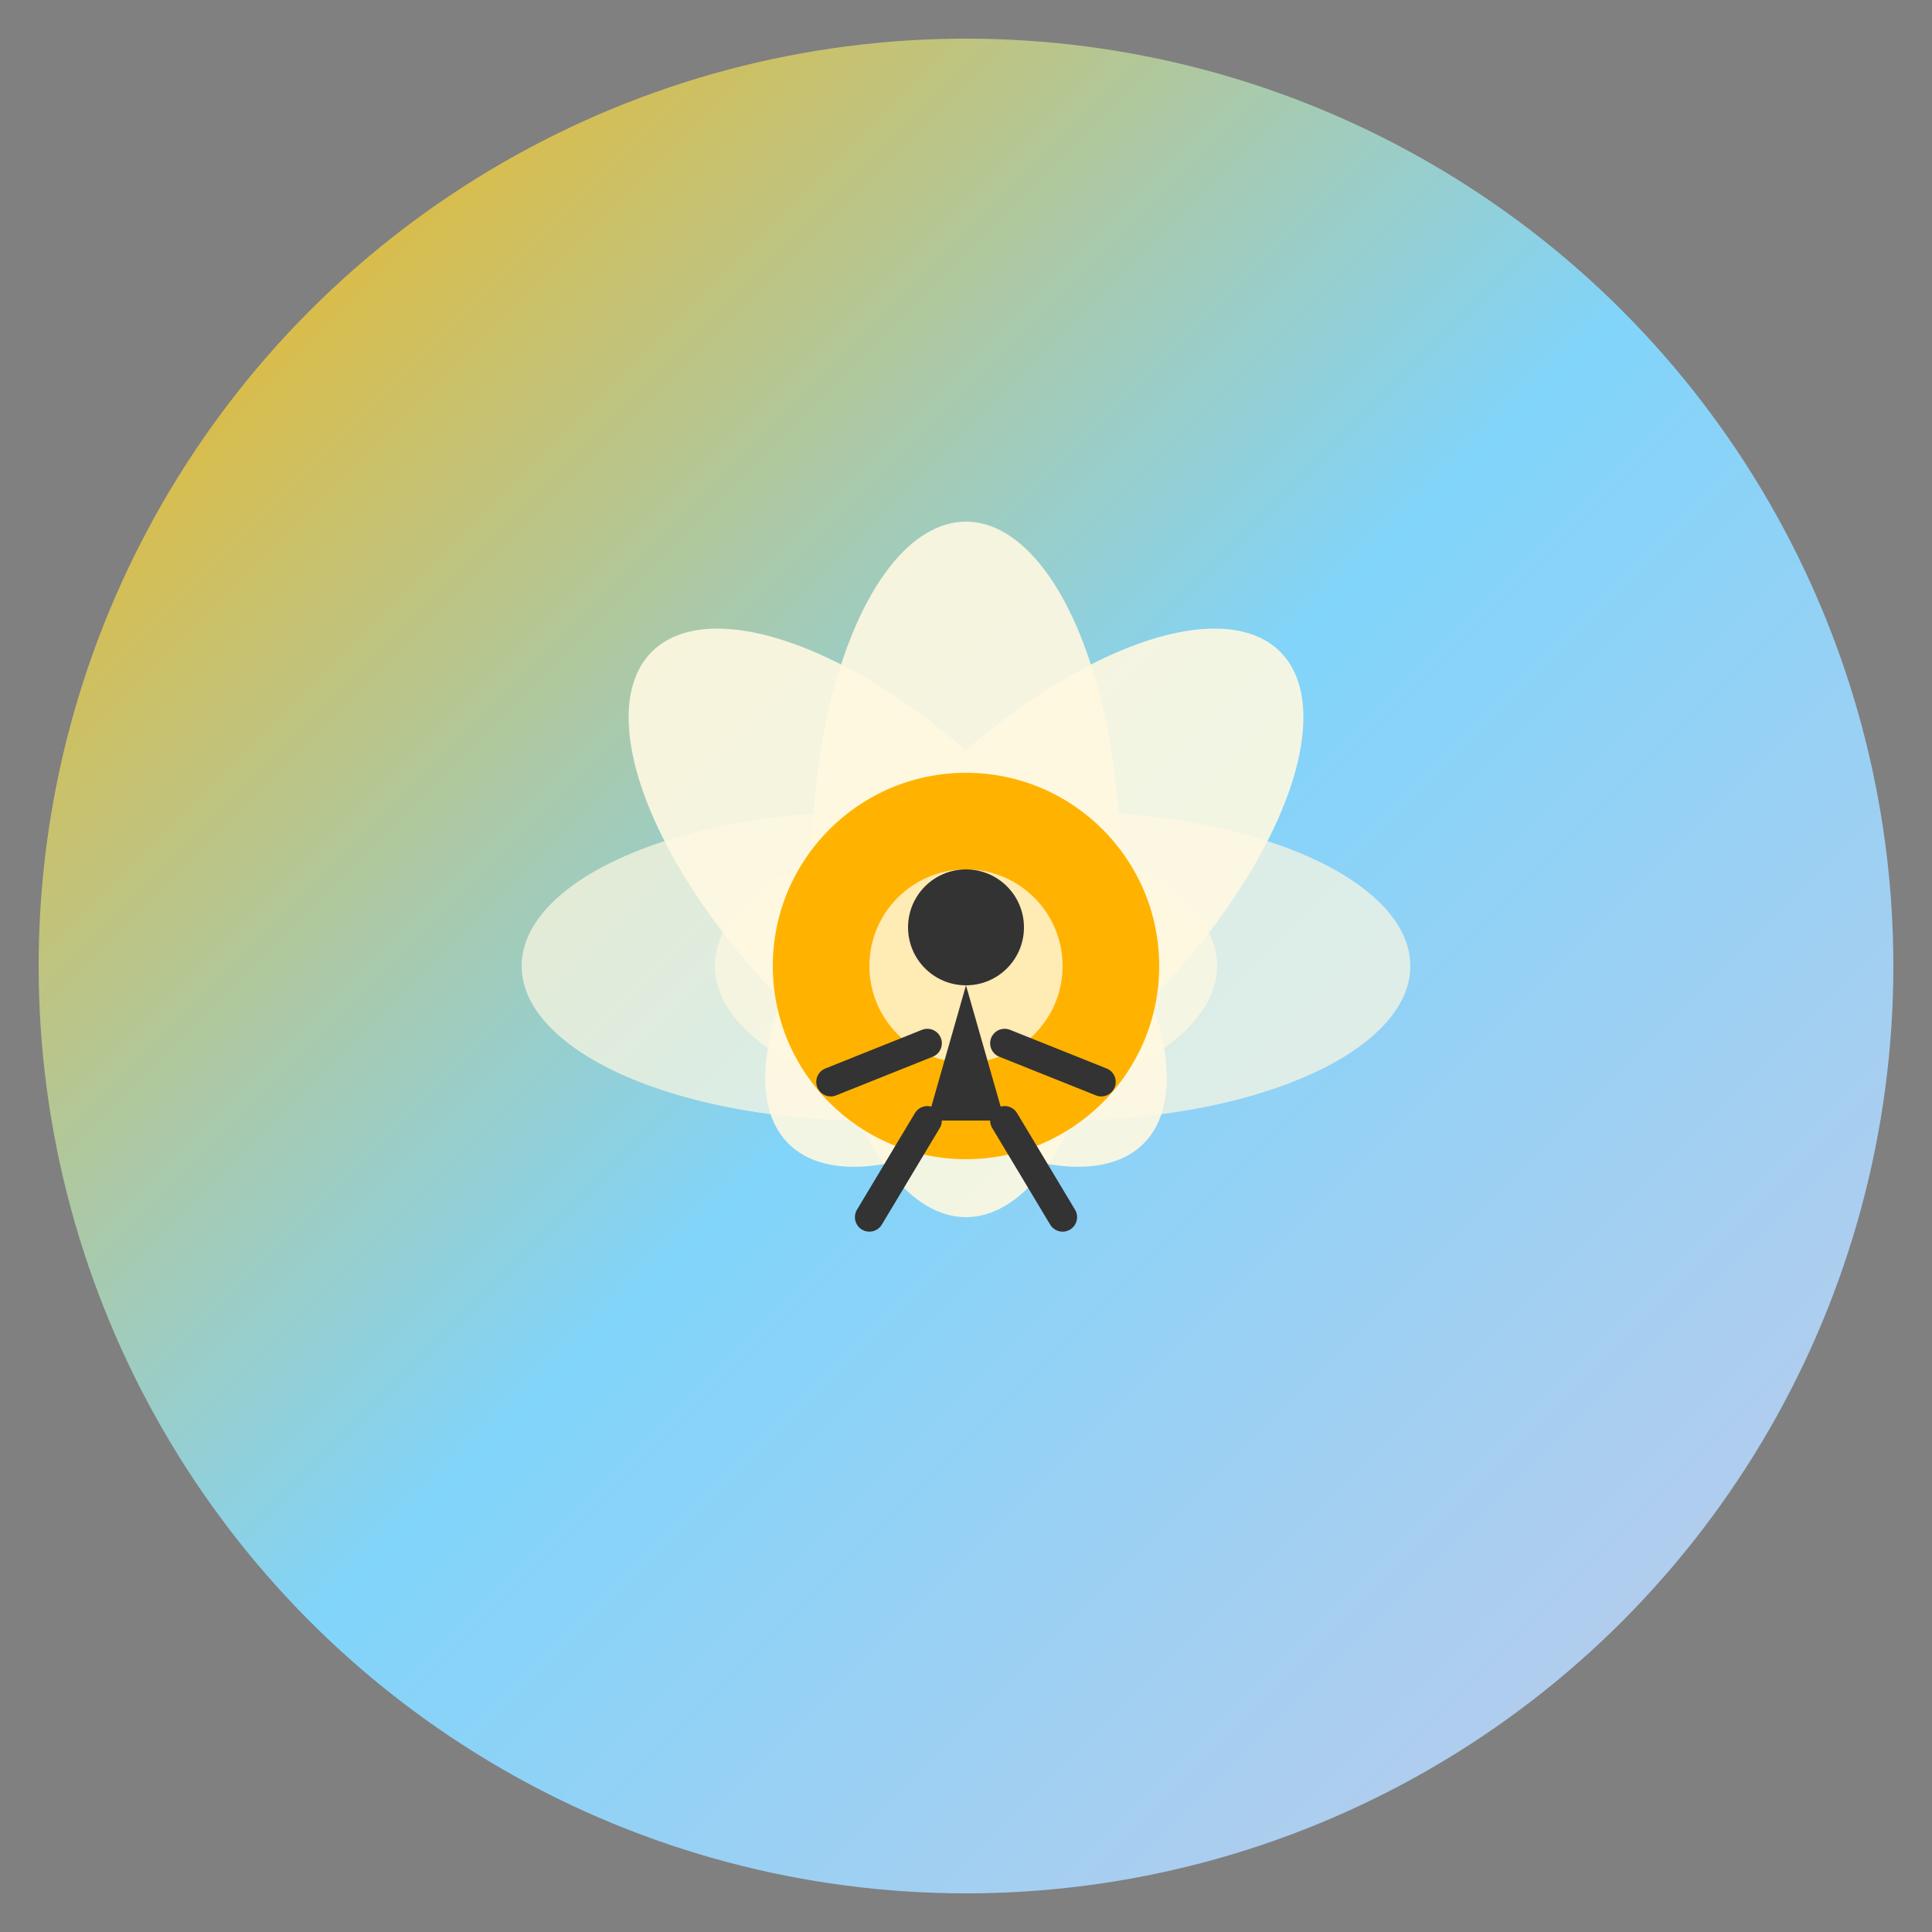 <svg xmlns="http://www.w3.org/2000/svg" viewBox="0 0 100 100">
  <rect x="0" y="0" width="100" height="100" fill="#808080" stroke="none"/>
  <defs>
    <linearGradient id="gradient1" x1="0%" y1="0%" x2="100%" y2="100%">
      <stop offset="0%" style="stop-color:#FFB300;stop-opacity:1" />
      <stop offset="50%" style="stop-color:#81D4FA;stop-opacity:1" />
      <stop offset="100%" style="stop-color:#C5CAE9;stop-opacity:1" />
    </linearGradient>
  </defs>
  
  <!-- Background circle -->
  <circle cx="50" cy="50" r="48" fill="url(#gradient1)"/>
  
  <!-- Lotus flower petals -->
  <!-- Center petal -->
  <ellipse cx="50" cy="45" rx="8" ry="18" fill="#FFF8E1" opacity="0.9"/>
  
  <!-- Left petal -->
  <ellipse cx="50" cy="45" rx="8" ry="18" fill="#FFF8E1" opacity="0.9" transform="rotate(-45 50 50)"/>
  
  <!-- Right petal -->
  <ellipse cx="50" cy="45" rx="8" ry="18" fill="#FFF8E1" opacity="0.9" transform="rotate(45 50 50)"/>
  
  <!-- Back left petal -->
  <ellipse cx="50" cy="45" rx="8" ry="18" fill="#FFF8E1" opacity="0.7" transform="rotate(-90 50 50)"/>
  
  <!-- Back right petal -->
  <ellipse cx="50" cy="45" rx="8" ry="18" fill="#FFF8E1" opacity="0.7" transform="rotate(90 50 50)"/>
  
  <!-- Center circle representing the lotus center -->
  <circle cx="50" cy="50" r="10" fill="#FFB300"/>
  
  <!-- Inner decoration -->
  <circle cx="50" cy="50" r="5" fill="#FFF8E1" opacity="0.8"/>
  
  <!-- Person in meditation pose -->
  <circle cx="50" cy="48" r="3" fill="#333333"/>
  <path d="M 50 51 L 48 58 L 52 58 Z" fill="#333333"/>
  <path d="M 48 58 L 45 63" stroke="#333333" stroke-width="1.5" stroke-linecap="round"/>
  <path d="M 52 58 L 55 63" stroke="#333333" stroke-width="1.5" stroke-linecap="round"/>
  <path d="M 48 54 L 43 56" stroke="#333333" stroke-width="1.5" stroke-linecap="round"/>
  <path d="M 52 54 L 57 56" stroke="#333333" stroke-width="1.5" stroke-linecap="round"/>
</svg>